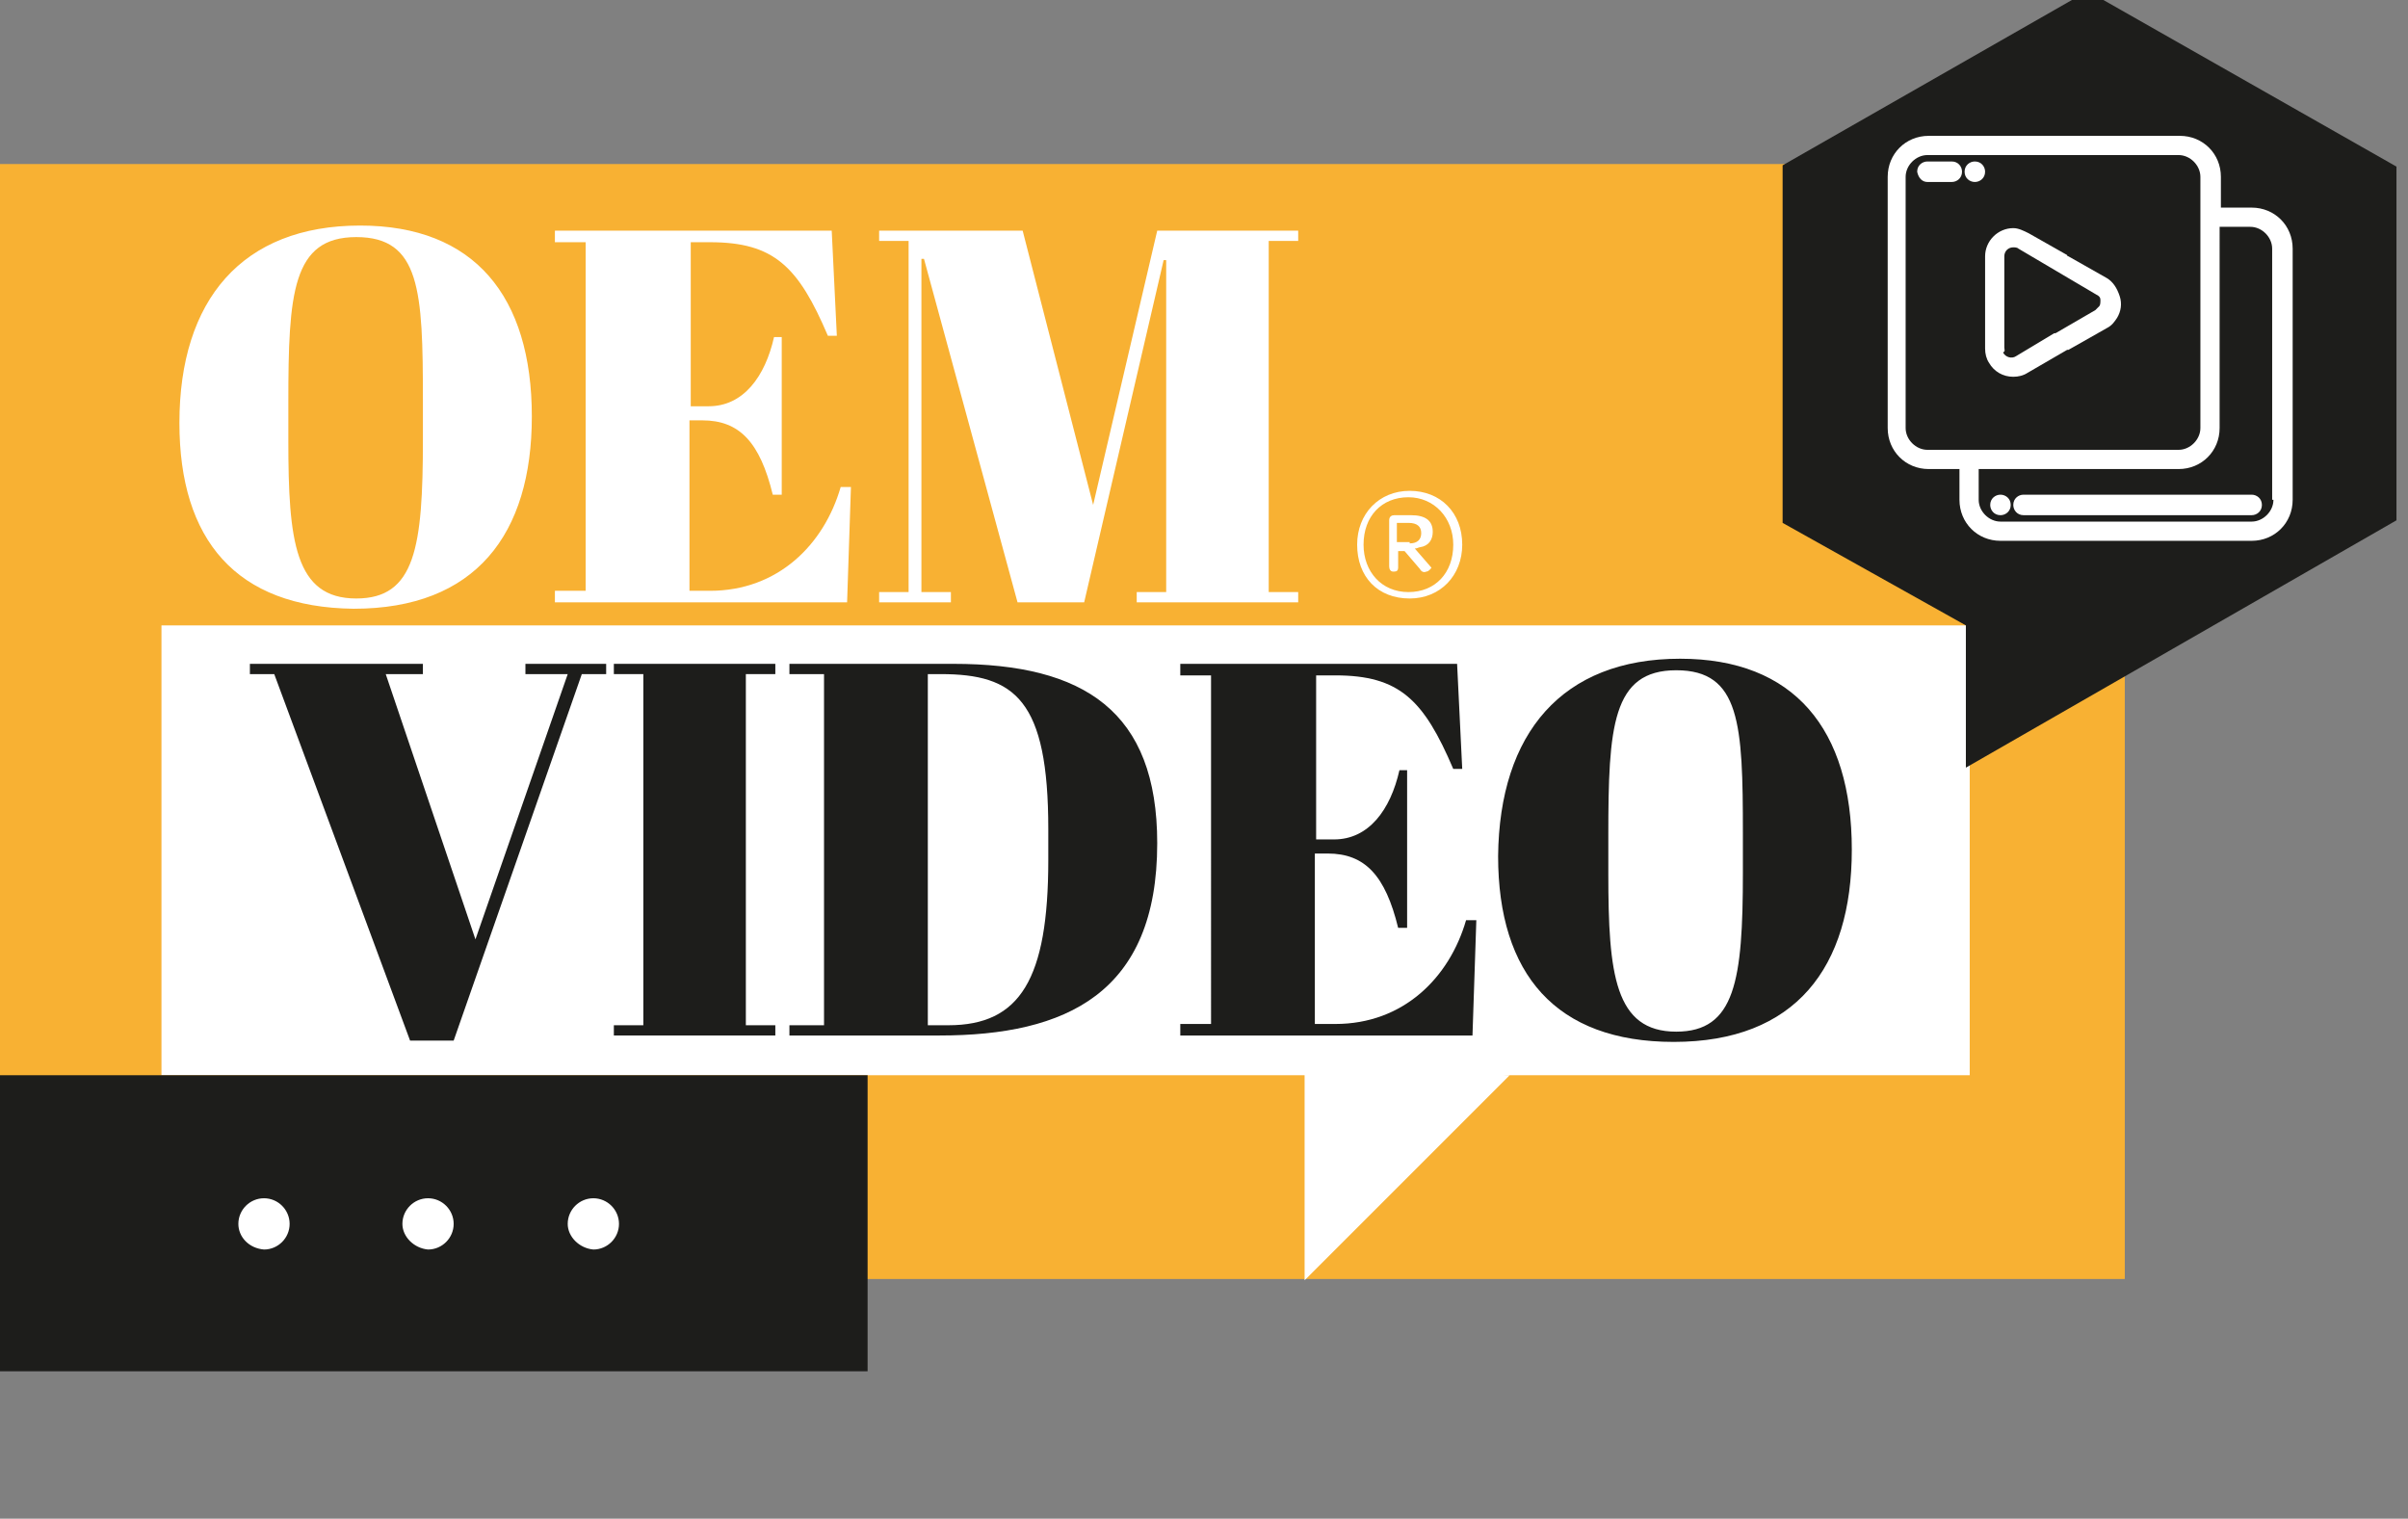 <?xml version="1.0" encoding="utf-8"?>
<!-- Generator: Adobe Illustrator 24.3.0, SVG Export Plug-In . SVG Version: 6.00 Build 0)  -->
<svg version="1.1" id="Capa_1" xmlns="http://www.w3.org/2000/svg" xmlns:xlink="http://www.w3.org/1999/xlink" x="0px" y="0px"
	 viewBox="0 0 187.9 118.5" style="enable-background:new 0 0 187.9 118.5;" xml:space="preserve">
<rect x="0" y="0" width="187.9" height="118.5" fill="#808080" stroke="none"/>
<style type="text/css">
	.st0{fill:#F8B133;}
	.st1{fill:#FFFFFF;}
	.st2{fill:#1D1D1B;}
</style>
<rect x="-1" y="12.8" class="st0" width="166.8" height="87"/>
<rect x="12.6" y="48.8" class="st1" width="141.1" height="35.1"/>
<g>
	<path class="st2" d="M44.3,52.6H41v-0.8h6.3v0.8h-1.9l-10,28.6H32L21.4,52.6h-1.9v-0.8H33v0.8h-2.9l7,20.7L44.3,52.6z"/>
	<path class="st2" d="M60.5,51.8v0.8h-2.3V80h2.3v0.8H47.9V80h2.3V52.6h-2.3v-0.8H60.5z"/>
	<path class="st2" d="M73.3,80.8H61.6V80h2.7V52.6h-2.7v-0.8h12.8c10.2,0,15.9,3.7,15.9,14C90.3,77.5,83.2,80.8,73.3,80.8z M74,80
		c5.6,0,7.8-3.6,7.8-12.9v-2.4c0-10.1-2.6-12.1-8.4-12.1h-1V80H74z"/>
	<path class="st2" d="M113.7,51.8l0.4,8.2h-0.7c-2.3-5.4-4.2-7.3-9.2-7.3h-1.5v12.8h1.4c2.7,0,4.4-2.3,5.1-5.4h0.6v12.3h-0.7
		c-1-4.1-2.6-5.8-5.5-5.8h-1v13.3h1.6c5.3,0,8.9-3.6,10.2-8.1h0.8l-0.3,9H92.1v-0.9h2.4V52.7h-2.4v-0.9H113.7z"/>
	<path class="st2" d="M131.1,51.4c8.9,0,13.4,5.5,13.4,14.9c0,9.2-4.4,15-13.9,15c-9.2,0-13.7-5.3-13.7-14.5
		C117,57.2,121.9,51.4,131.1,51.4z M136,65c0-8.5-0.2-12.7-5.2-12.7c-5,0-5.3,4.4-5.3,12.9v3c0,7.8,0.5,12.3,5.3,12.3
		c4.6,0,5.2-4,5.2-12.4V65z"/>
</g>
<path class="st1" d="M105.9,42.5c0-2.4,1.7-4.2,4.1-4.2c2.4,0,4.1,1.7,4.1,4.2c0,2.4-1.7,4.2-4.1,4.2
	C107.5,46.7,105.9,45,105.9,42.5 M113.4,42.5c0-2.1-1.5-3.7-3.5-3.7c-2.1,0-3.5,1.5-3.5,3.7c0,2.1,1.4,3.7,3.5,3.7
	C112,46.2,113.4,44.7,113.4,42.5 M110.8,44.4l-1.2-1.4h-0.5v1.3c0,0.2-0.1,0.3-0.3,0.3h-0.1c-0.2,0-0.3-0.2-0.3-0.4v-3.6
	c0-0.3,0.2-0.4,0.4-0.4h1.3c1.1,0,1.7,0.4,1.7,1.3c0,0.6-0.3,1.1-1,1.2c-0.1,0-0.2,0.1-0.4,0.1l1.3,1.5c0,0-0.2,0.3-0.4,0.3
	C111.1,44.7,110.9,44.6,110.8,44.4 M110,42.4c0.6,0,0.9-0.3,0.9-0.8c0-0.5-0.3-0.8-1-0.8h-0.9v1.5H110z"/>
<polyline class="st1" points="117.8,83.9 101.8,99.9 101.8,83.2 "/>
<line class="st2" x1="57" y1="117.7" x2="57" y2="106.7"/>
<line class="st2" x1="67.7" y1="107" x2="57" y2="117.7"/>
<rect x="-1" y="83.9" class="st2" width="68.7" height="23.1"/>
<path class="st1" d="M18.6,95.5c0-1.1,0.9-2,2-2c1.1,0,2,0.9,2,2c0,1.1-0.9,2-2,2C19.4,97.4,18.6,96.5,18.6,95.5"/>
<path class="st1" d="M31.4,95.5c0-1.1,0.9-2,2-2c1.1,0,2,0.9,2,2c0,1.1-0.9,2-2,2C32.3,97.4,31.4,96.5,31.4,95.5"/>
<path class="st1" d="M44.3,95.5c0-1.1,0.9-2,2-2c1.1,0,2,0.9,2,2c0,1.1-0.9,2-2,2C45.2,97.4,44.3,96.5,44.3,95.5"/>
<g>
	<path class="st1" d="M28.1,17.6c8.9,0,13.4,5.5,13.4,14.9c0,9.2-4.4,15-13.9,15C18.4,47.4,14,42.1,14,33
		C14,23.4,18.9,17.6,28.1,17.6z M33,31.2c0-8.5-0.2-12.7-5.2-12.7c-5,0-5.3,4.4-5.3,12.9v3c0,7.8,0.5,12.3,5.3,12.3
		c4.6,0,5.2-4,5.2-12.4V31.2z"/>
	<path class="st1" d="M64.9,18l0.4,8.2h-0.7c-2.3-5.4-4.2-7.3-9.2-7.3h-1.5v12.8h1.4c2.7,0,4.4-2.3,5.1-5.4H61v12.3h-0.7
		c-1-4.1-2.6-5.8-5.5-5.8h-1v13.3h1.6c5.3,0,8.9-3.6,10.2-8.1h0.8l-0.3,9H43.3v-0.9h2.4V18.9h-2.4V18H64.9z"/>
	<path class="st1" d="M101.3,18v0.8h-2.3v27.4h2.3V47H88.7v-0.8H91V20.3h-0.2L84.6,47h-5.2l-7.3-26.8h-0.2v26h2.3V47h-5.6v-0.8h2.3
		V18.8h-2.3V18h11.2l5.5,21.4l5-21.4H101.3z"/>
</g>
<polygon class="st2" points="162.9,-0.7 139.1,12.9 139.1,40.8 153.4,48.8 153.4,59.9 187,40.6 187,13 "/>
<path class="st1" d="M175.7,16.2h-2.4v-2.4c0-1.8-1.4-3.2-3.2-3.2h-19.6c-1.8,0-3.2,1.4-3.2,3.2v19.6c0,1.8,1.4,3.2,3.2,3.2h2.4V39
	c0,1.8,1.4,3.2,3.2,3.2h19.6c1.8,0,3.2-1.4,3.2-3.2V19.4C178.9,17.6,177.5,16.2,175.7,16.2 M177.4,39c0,0.9-0.8,1.7-1.7,1.7h-19.6
	c-0.9,0-1.7-0.8-1.7-1.7v-2.4H170c1.8,0,3.2-1.4,3.2-3.2V17.7h2.4c0.9,0,1.7,0.8,1.7,1.7V39z M148.7,13.8c0-0.9,0.8-1.7,1.7-1.7H170
	c0.9,0,1.7,0.8,1.7,1.7v19.6c0,0.9-0.8,1.7-1.7,1.7h-19.6c-0.9,0-1.7-0.8-1.7-1.7V13.8z"/>
<path class="st1" d="M156.1,38.6L156.1,38.6c-0.4,0-0.8,0.3-0.8,0.8c0,0.4,0.3,0.8,0.8,0.8c0.4,0,0.8-0.3,0.8-0.8
	C156.9,38.9,156.5,38.6,156.1,38.6"/>
<path class="st1" d="M175.7,38.6h-17.8c-0.4,0-0.8,0.3-0.8,0.8c0,0.4,0.3,0.8,0.8,0.8h17.8c0.4,0,0.8-0.3,0.8-0.8
	C176.5,38.9,176.1,38.6,175.7,38.6"/>
<path class="st1" d="M154.1,14.2c0.4,0,0.8-0.3,0.8-0.8c0-0.4-0.3-0.8-0.8-0.8h0c-0.4,0-0.8,0.3-0.8,0.8
	C153.3,13.9,153.7,14.2,154.1,14.2"/>
<path class="st1" d="M150.4,14.2h1.9c0.4,0,0.8-0.3,0.8-0.8c0-0.4-0.3-0.8-0.8-0.8h-1.9c-0.4,0-0.8,0.3-0.8,0.8
	C149.7,13.9,150,14.2,150.4,14.2"/>
<path class="st1" d="M155.2,28.3c0.4,0.7,1.1,1.1,1.9,1.1c0.4,0,0.8-0.1,1.1-0.3l3.1-1.8c0,0,0,0,0.1,0l3-1.7
	c0.4-0.2,0.6-0.5,0.8-0.8c0.3-0.5,0.4-1.1,0.2-1.7c-0.2-0.6-0.5-1.1-1-1.4l-3-1.7c0,0-0.1,0-0.1-0.1l-3-1.7
	c-0.4-0.2-0.8-0.4-1.2-0.4c-1.2,0-2.2,1-2.2,2.2v7.1c0,0,0,0.1,0,0.1C154.9,27.6,155,28,155.2,28.3 M156.4,27.1V20
	c0-0.4,0.3-0.7,0.7-0.7c0.1,0,0.3,0,0.4,0.1l6.1,3.6c0.2,0.1,0.3,0.2,0.3,0.4c0,0.2,0,0.4-0.1,0.5c-0.1,0.1-0.2,0.2-0.3,0.3
	l-3.1,1.8c0,0,0,0-0.1,0l-3,1.8c-0.3,0.2-0.8,0.1-1-0.3C156.5,27.4,156.4,27.3,156.4,27.1C156.4,27.1,156.4,27.1,156.4,27.1"/>
</svg>
